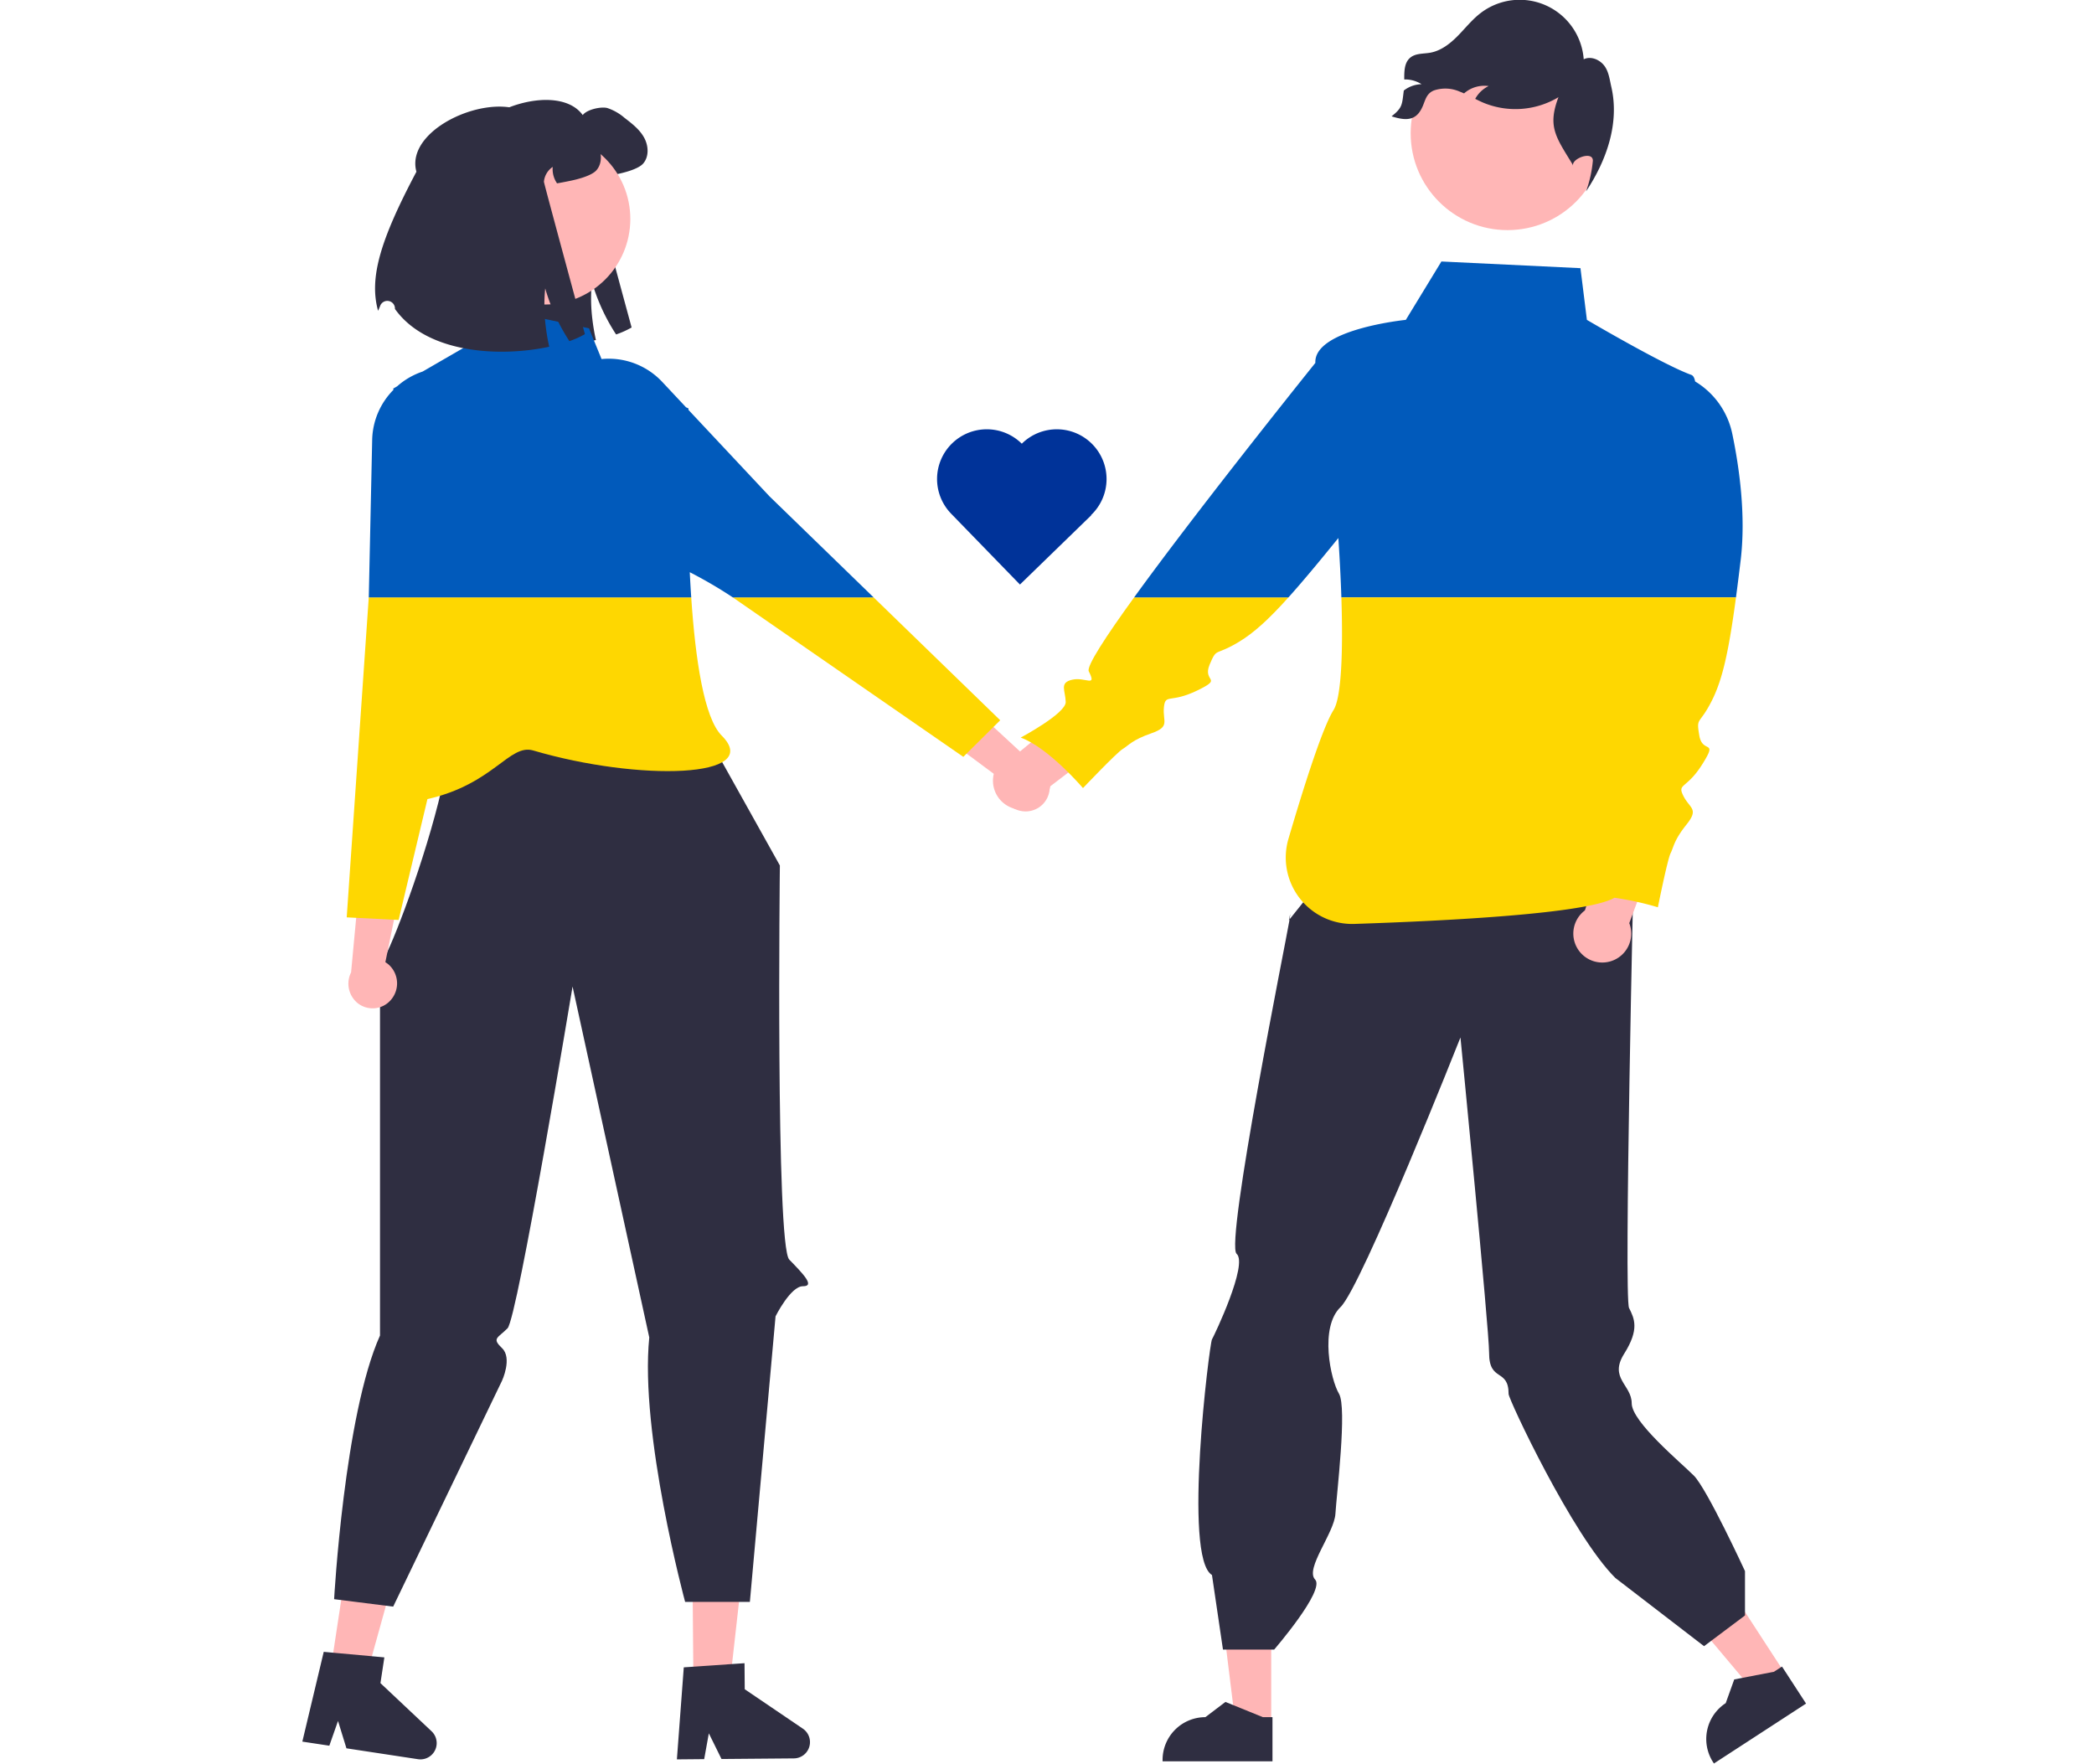 <svg width="567.338" height="478.016" xmlns="http://www.w3.org/2000/svg" data-name="Layer 1">

 <g>
  <title>Layer 1</title>
  <path id="svg_1" fill="#2f2e41" d="m125.475,44.72c-3.529,-12.867 24.936,-23.901 32.41,-13.539c1.039,-1.473 4.881,-2.368 6.643,-1.916a13.744,13.744 0 0 1 4.691,2.675c1.988,1.527 4.049,3.109 5.269,5.305c1.229,2.187 1.419,5.17 -0.235,7.068c-1.311,1.509 -5.179,2.485 -7.149,2.883c-1.374,0.28 -2.531,0.506 -3.525,0.669a6.739,6.739 0 0 1 -1.175,-4.456a5.47,5.47 0 0 0 -2.386,4.013c-0.027,0.334 11.108,41.304 11.108,41.304a24.287,24.287 0 0 1 -4.203,1.889a52.848,52.848 0 0 1 -6.553,-14.28a45.762,45.762 0 0 0 0.127,10.168a55.948,55.948 0 0 0 0.958,5.631c-13.232,2.856 -33.133,1.916 -41.792,-10.231l-0.004,-0.151a2.067,2.067 0 0 0 -3.993,-0.721c-0.21,0.536 -0.403,1 -0.576,1.369c-2.522,-9.02 0.741,-19.459 10.385,-37.68z"/>
  <polygon id="svg_2" fill="#ffb6b6" points="187.875 456.283 197.734 456.2 202.098 417.287 187.548 417.41 187.875 456.283"/>
  <path id="svg_3" fill="#2f2e41" d="m217.522,468.351l-15.746,-10.68l-0.059,-7.055l-3.386,0.227l-10.496,0.724l-2.573,0.171l-1.868,24.935l7.396,-0.067l1.26,-6.991l3.431,6.956l19.601,-0.164a4.408,4.408 0 0 0 2.439,-8.055l-0,-0z"/>
  <polygon id="svg_4" fill="#ffb6b6" points="89.571 452.439 99.318 453.92 109.798 416.192 95.412 414.006 89.571 452.439"/>
  <path id="svg_5" fill="#2f2e41" d="m116.929,469.056l-13.853,-13.042l1.06,-6.975l-3.379,-0.313l-10.477,-0.95l-2.568,-0.239l-5.798,24.323l7.313,1.107l2.353,-6.703l2.285,7.412l19.379,2.947a4.408,4.408 0 0 0 3.685,-7.566l0,-0z"/>
  <path id="svg_6" fill="#2f2e41" d="m183.341,184.421l27.953,50.064s-1.166,102.965 2.549,106.784s7.078,7.244 3.715,7.213s-7.434,8.153 -7.434,8.153l-6.957,77.364l-17.543,0s-12.344,-45.623 -9.713,-71.64l-20.782,-95.077s-14.93,89.913 -17.621,92.604s-4.314,2.672 -1.484,5.372s0,8.808 0,8.808l-29.498,61.221l-16,-2.018s2.774,-49.979 12.433,-71.435l0,-101.395c-0.728,8.693 33.303,-79.296 12.493,-72.691c6.584,-2.089 67.89,-3.328 67.89,-3.328z"/>
  <path id="svg_7" fill="#ffb6b6" d="m105.987,270.813a6.821,6.821 0 0 0 -0.702,-9.488a6.544,6.544 0 0 0 -0.876,-0.634l4.751,-23.317l-10.984,-6.574l-3.055,32.646a6.802,6.802 0 0 0 1.568,8.155a6.51,6.51 0 0 0 9.183,-0.651q0.059,-0.068 0.115,-0.137z"/>
  <path id="svg_8" fill="#ffb6b6" d="m276.901,219.762a6.821,6.821 0 0 1 -5.816,-7.529a6.543,6.543 0 0 1 0.228,-1.057l-19.113,-14.177l3.782,-12.229l24.082,22.251a6.802,6.802 0 0 1 4.281,7.116a6.51,6.51 0 0 1 -7.268,5.651q-0.089,-0.011 -0.177,-0.025z"/>
  <circle id="svg_9" fill="#ffb6b6" r="23.183" cy="59.322" cx="147.594"/>
  <path id="svg_10" fill="#2f2e41" d="m121.494,34.407"/>
  <polygon id="svg_11" fill="#ffb6b6" points="483.533 453.271 475.415 458.549 451.193 429.75 463.174 421.96 483.533 453.271"/>
  <path id="svg_12" fill="#2f2e41" d="m489.326,461.554l-24.963,16.232l-0.205,-0.316a11.59,11.59 0 0 1 3.398,-16.034l0.001,-0l2.31,-6.424l10.757,-2.072l2.179,-1.417l6.523,10.032z"/>
  <polygon id="svg_13" fill="#ffb6b6" points="344.417 467.102 334.734 467.101 330.128 429.753 344.419 429.754 344.417 467.102"/>
  <path id="svg_14" fill="#2f2e41" d="m344.758,477.203l-29.776,-0.001l0,-0.377a11.59,11.59 0 0 1 11.59,-11.589l0.001,0l5.439,-4.126l10.148,4.127l2.599,0l-0,11.966z"/>
  <path id="svg_15" fill="#2f2e41" d="m444.643,236.64l-86.829,1.909l-8.607,10.758s0.744,-3.793 0.082,0.373s-17.414,87.23 -14.247,90.016s-6.004,22.02 -6.678,23.193s-7.933,59.07 0,63.831l2.98,20.209l13.866,0s13.891,-16.075 11.095,-18.989s5.2,-12.604 5.505,-17.8s3.225,-28.764 0.963,-32.542s-5.319,-17.96 0.418,-23.458s32.498,-73.057 32.498,-73.057s7.776,79.202 7.758,85.421c-0.024,8.088 5.287,4.085 5.287,11.185c0,1.434 17.294,38.303 28.916,49.827l24.035,18.488l11.093,-8.32l0,-12.018s-10.28,-22.298 -13.866,-25.884s-16.827,-14.563 -16.827,-19.584s-6.233,-6.77 -2.041,-13.426s2.758,-9.525 1.324,-12.394s1.286,-120.415 1.286,-120.415l1.987,2.675z"/>
  <circle id="svg_16" fill="#ffb6b6" r="26.238" cy="36.107" cx="408.437"/>
  <path id="svg_17" fill="#ffb6b6" d="m429.398,246.668l7.386,-22.233l13.289,2.447l-8.645,23.228a7.843,7.843 0 1 1 -12.03,-3.442l-0,0z"/>
  <path id="svg_18" fill="#ffb6b6" d="m276.224,203.702l18.096,-14.878l9.942,9.152l-19.692,15.05a7.843,7.843 0 1 1 -8.346,-9.323l0,-0z"/>
  <path id="svg_19" fill="#2f2e41" d="m377.021,31.517c2.829,0.878 5.556,1.396 7.395,-0.924s1.359,-4.973 4.095,-6.092a9.679,9.679 0 0 1 6.989,0.324c0.398,0.148 0.786,0.314 1.165,0.481c0.213,-0.185 0.425,-0.36 0.656,-0.527a8.337,8.337 0 0 1 6,-1.461a8.18,8.18 0 0 0 -3.633,3.467c0.758,0.379 1.525,0.758 2.302,1.082a22.697,22.697 0 0 0 20.254,-1.535c-3.032,7.987 -0.675,10.834 3.772,18.128l0.176,0.425c-0.444,-1.913 5.371,-4.123 5.371,-1.35a33.125,33.125 0 0 1 -1.849,8.32c5.704,-8.588 9.069,-18.636 6.859,-28.278c-0.471,-2.024 -0.684,-4.197 -1.969,-5.842c-1.285,-1.636 -3.651,-2.598 -5.519,-1.673a17.396,17.396 0 0 0 -27.992,-12.48c-2.311,1.784 -4.132,4.123 -6.194,6.203s-4.502,3.975 -7.386,4.493c-1.83,0.324 -3.892,0.129 -5.352,1.285c-1.692,1.34 -1.71,3.698 -1.701,5.963a8.327,8.327 0 0 1 4.687,1.285a8.148,8.148 0 0 0 -4.733,1.664a0.508,0.508 0 0 0 -0.074,0.055c-0.499,3.809 -0.296,4.613 -3.319,6.989z"/>
  <path id="svg_22" fill="none" d="m186.882,155.03c0.111,2.279 0.242,4.56 0.394,6.82l11.261,0l-0.161,-0.111a121.192,121.192 0 0 0 -11.495,-6.709z"/>
  <path id="svg_23" fill="#fed701" d="m93.936,248.545l14.065,0.698l7.806,-32.744c17.946,-4.035 22.203,-15.069 28.655,-13.17c28.622,8.426 62.638,7.533 51.062,-4.042c-4.746,-4.746 -7.11,-20.5 -8.248,-37.437l-87.366,0l-5.974,86.694z"/>
  <polygon id="svg_24" fill="#fed701" points="198.537 161.851 260.993 205.057 270.992 195.141 236.689 161.851 198.537 161.851"/>
  <path id="svg_25" fill="#015abb" d="m208.529,134.522l-22.005,-23.476c0.007,-0.246 0.012,-0.386 0.012,-0.386l-0.671,-0.317l-6.401,-6.829a19.867,19.867 0 0 0 -14.211,-6.326a20.389,20.389 0 0 0 -2.273,0.092l-3.397,-8.322l-28.416,-6.028l-5.642,11.357l-11.017,6.378a19.901,19.901 0 0 0 -6.907,3.999l-1.076,0.623l0.08,0.327a19.838,19.838 0 0 0 -5.77,13.604l-0.914,42.49l-0.01,0.142l87.366,0c-0.152,-2.26 -0.283,-4.541 -0.394,-6.82a121.192,121.192 0 0 1 11.495,6.709l0.161,0.111l38.152,0l-28.16,-27.329z"/>
  <path id="svg_26" fill="#fed701" d="m294.987,181.885c2.271,4.488 -0.919,1.46 -4.488,2.271c-3.569,0.811 -1.839,2.92 -1.758,6.029s-12.194,9.652 -12.194,9.652c7.489,2.677 16.87,13.681 16.87,13.681s9.085,-9.571 10.734,-10.571c1.649,-1 2.569,-2.46 7.787,-4.272c5.218,-1.811 3.028,-3.19 3.407,-7.029c0.379,-3.839 1.649,-1 8.976,-4.542s1.379,-2.19 3.407,-7.029c2.028,-4.84 1.379,-2.19 7.976,-6.191c3.965,-2.405 7.904,-5.937 13.384,-12.033l-41.813,0c-7.712,10.653 -12.963,18.702 -12.289,20.034z"/>
  <path id="svg_27" fill="#015abb" d="m471.606,151.786c1.465,-12.211 -0.388,-25.251 -2.272,-34.267a21.716,21.716 0 0 0 -10.058,-14.167c-0.191,-0.979 -0.531,-1.606 -1.052,-1.791c-7.458,-2.651 -28.277,-14.899 -28.277,-14.899l-1.745,-14.006l-37.674,-1.81l-9.64,15.816s-24.972,2.51 -24.509,11.652c-6.048,7.543 -32.968,41.249 -49.104,63.538l41.813,0c3.637,-4.046 7.953,-9.219 13.41,-15.949c0.037,-0.046 0.072,-0.093 0.109,-0.139c0.367,5.456 0.649,10.914 0.817,16.088l106.914,0c0.406,-3.035 0.824,-6.369 1.267,-10.065z"/>
  <path id="svg_28" fill="#fed701" d="m470.339,161.851l-106.914,0c0.477,14.703 0.022,27.101 -2.118,30.515c-3.004,4.792 -8.089,20.829 -12.222,34.91a17.995,17.995 0 0 0 17.859,23.046c25.642,-0.845 63.164,-2.802 70.477,-7.093a81.014,81.014 0 0 1 11.758,2.584s2.588,-12.94 3.45,-14.665c0.863,-1.725 0.863,-3.45 4.313,-7.764c3.451,-4.313 0.863,-4.313 -0.863,-7.764c-1.725,-3.45 0.863,-1.725 5.176,-8.626c4.313,-6.901 0,-2.588 -0.863,-7.764c-0.863,-5.176 0,-2.588 3.451,-9.489c2.859,-5.718 4.534,-13.221 6.496,-27.891z"/>
  <path id="svg_29" fill="#2f2e41" d="m112.822,46.527c-3.529,-12.867 24.936,-23.901 32.41,-13.539c1.039,-1.473 4.881,-2.368 6.643,-1.916a13.744,13.744 0 0 1 4.691,2.675c1.988,1.527 4.049,3.109 5.269,5.305c1.229,2.187 1.419,5.17 -0.235,7.068c-1.311,1.509 -5.179,2.485 -7.149,2.883c-1.374,0.28 -2.531,0.506 -3.525,0.669a6.739,6.739 0 0 1 -1.175,-4.456a5.47,5.47 0 0 0 -2.386,4.013c-0.027,0.334 11.108,41.304 11.108,41.304a24.287,24.287 0 0 1 -4.203,1.889a52.848,52.848 0 0 1 -6.553,-14.28a45.762,45.762 0 0 0 0.127,10.168a55.95,55.95 0 0 0 0.958,5.631c-13.232,2.856 -33.133,1.916 -41.792,-10.231l-0.004,-0.151a2.067,2.067 0 0 0 -3.993,-0.721c-0.21,0.536 -0.403,1 -0.576,1.369c-2.521,-9.02 0.741,-19.459 10.385,-37.68z"/>
  <path id="svg_30" fill="#003399" d="m276.941,120.117l0,0c-0.034,0.033 -0.065,0.067 -0.098,0.1a13.472,13.472 0 0 0 -18.874,-0.102l0,0a13.472,13.472 0 0 0 -0.401,18.921l-0.003,0.003l0.126,0.13l0,0l18.649,19.202l19.332,-18.775l-0.054,-0.055c0.032,-0.031 0.066,-0.06 0.099,-0.091l0,0a13.474,13.474 0 0 0 0.278,-19.054l0,0a13.474,13.474 0 0 0 -19.054,-0.278z"/>
 </g>
</svg>